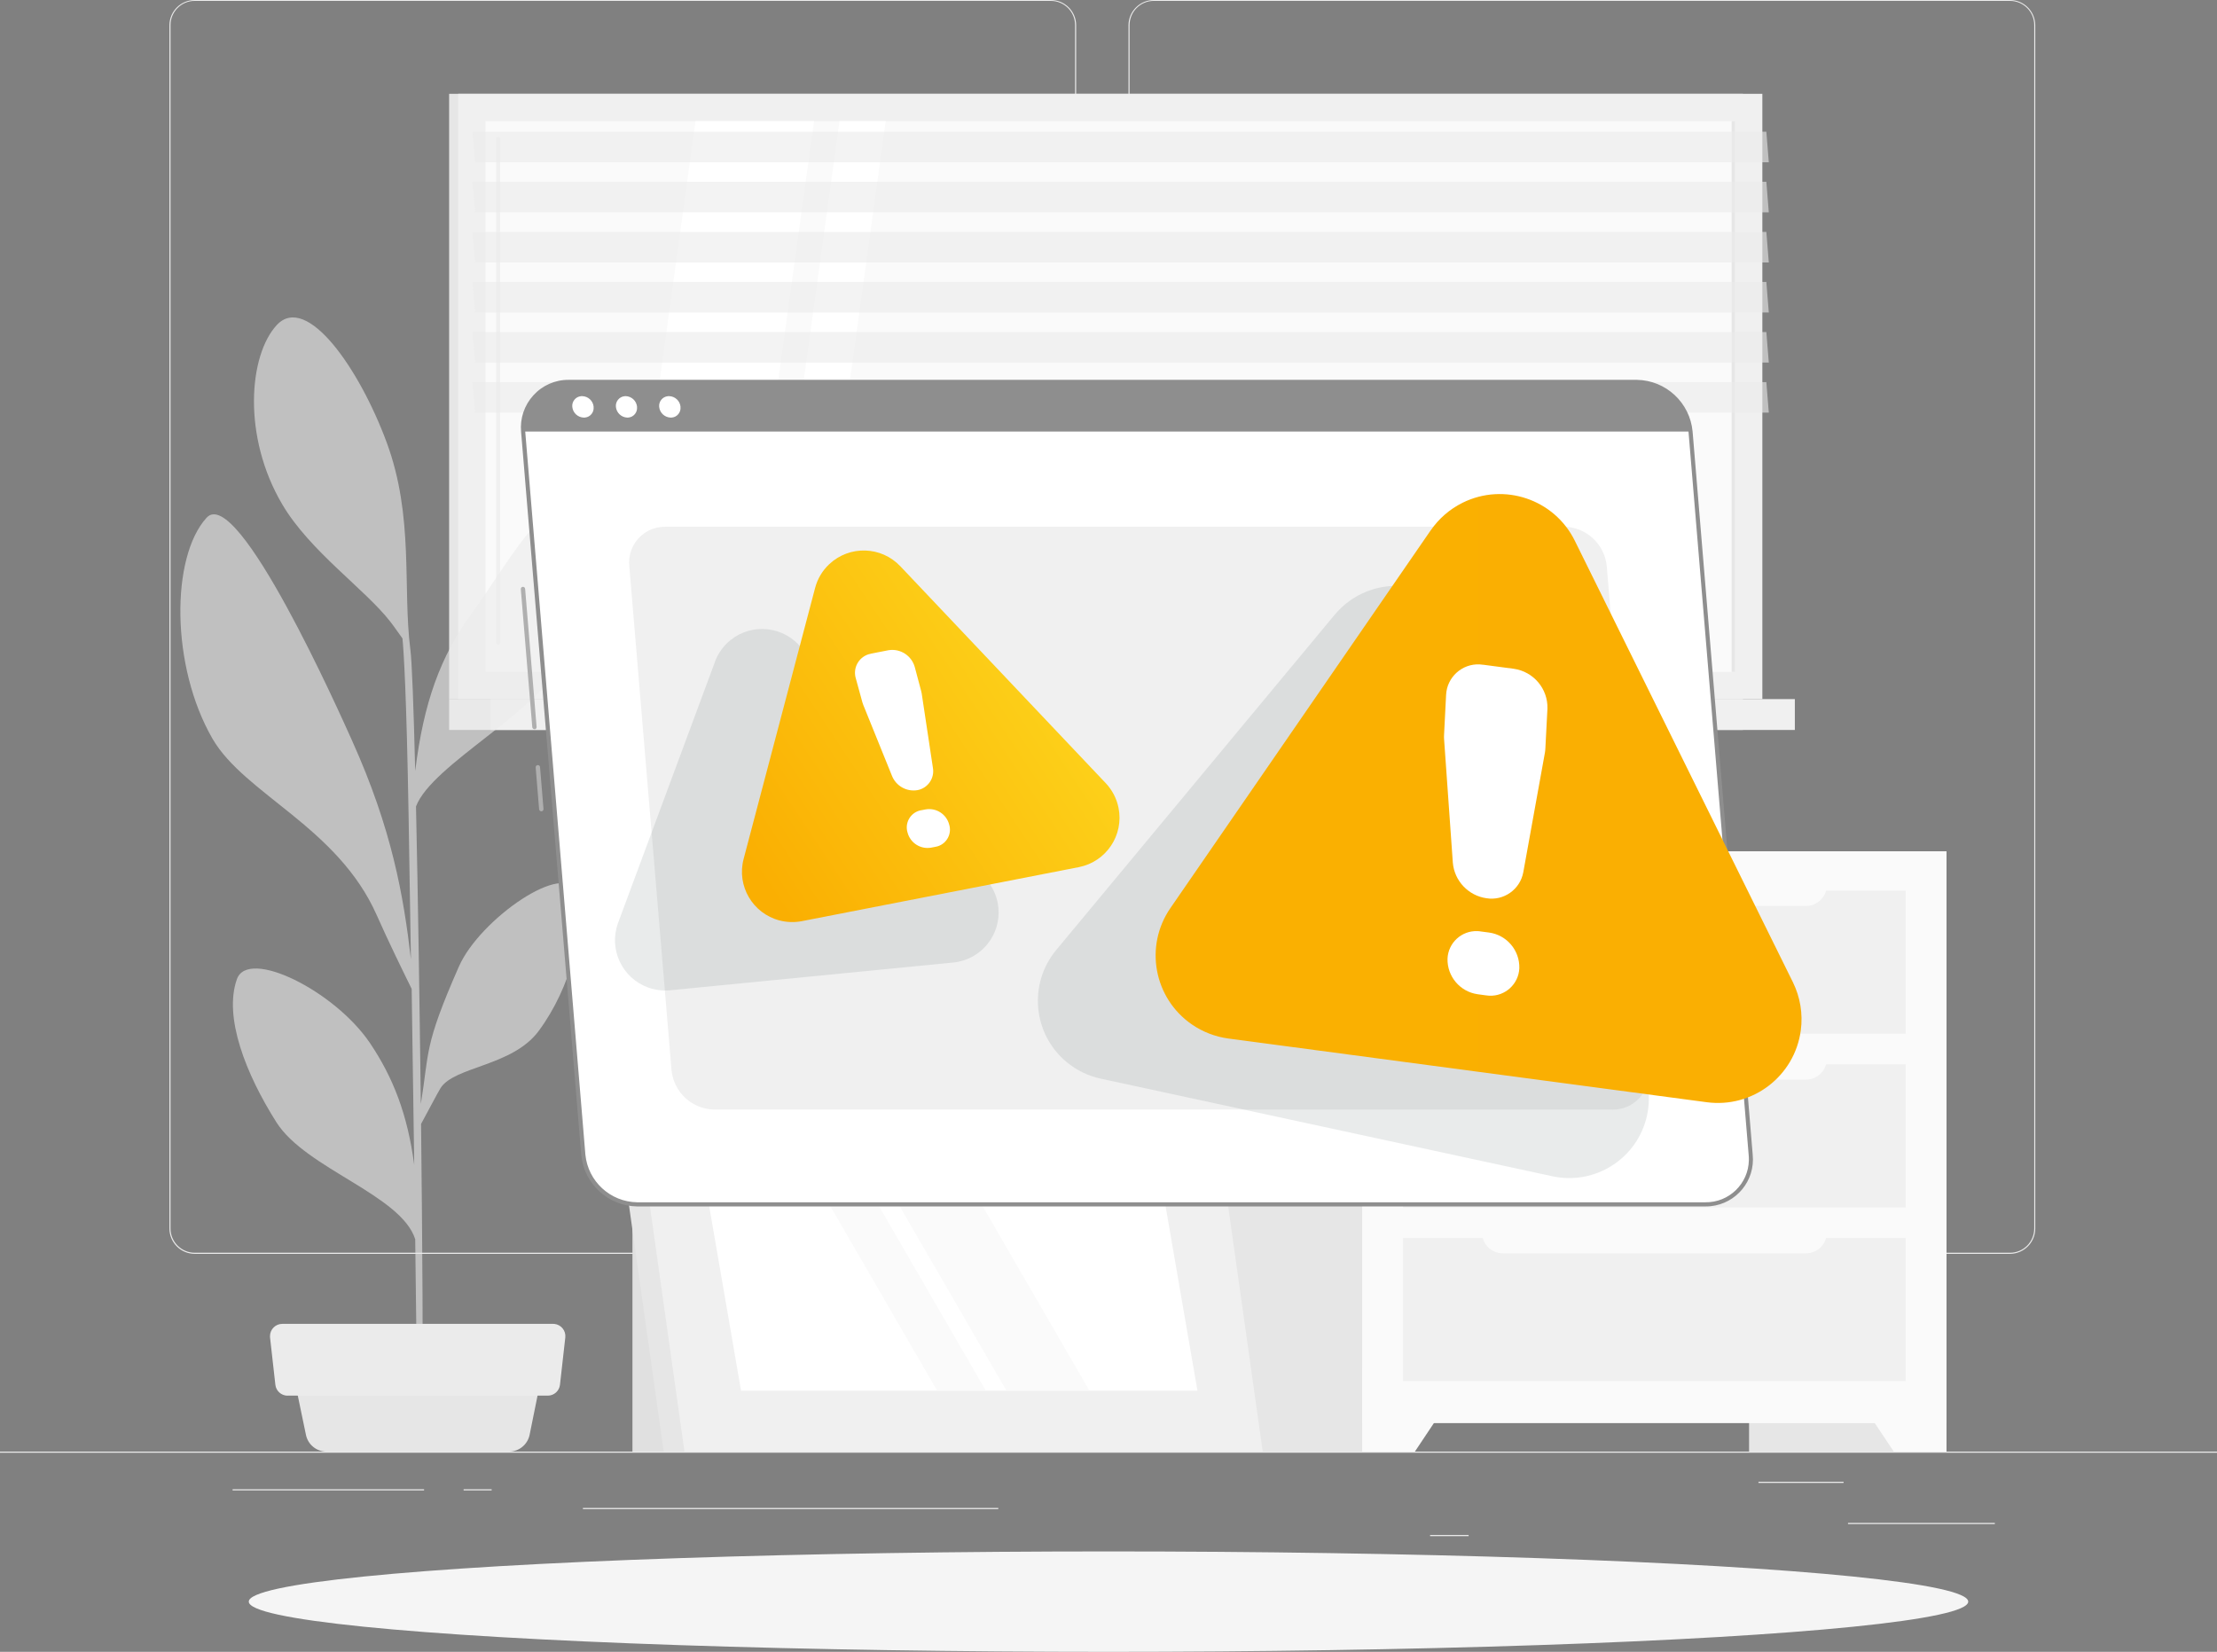 <?xml version="1.0" encoding="UTF-8"?><svg id="Layer_2" xmlns="http://www.w3.org/2000/svg" xmlns:xlink="http://www.w3.org/1999/xlink" viewBox="0 0 450.38 335.59"><rect x="0" y="0" width="450.38" height="335.59" fill="#808080" stroke="none"/><defs><style>.cls-1{fill:url(#linear-gradient);}.cls-2,.cls-3,.cls-4{fill:#ebebeb;}.cls-5{fill:#f0f0f0;}.cls-6{fill:#e6e6e6;}.cls-7{fill:#f5f5f5;}.cls-8{fill:#fff;}.cls-9{fill:#fafafa;}.cls-10{fill:#8e8e8e;}.cls-11{fill:#afafaf;}.cls-12{fill:#e0e0e0;}.cls-3{opacity:.6;}.cls-3,.cls-13,.cls-4{isolation:isolate;}.cls-14{fill:url(#linear-gradient-2);}.cls-13{fill:#263238;opacity:.1;}</style><linearGradient id="linear-gradient" x1="234.76" y1="162.22" x2="365.97" y2="162.22" gradientTransform="matrix(1, 0, 0, 1, 0, 0)" gradientUnits="userSpaceOnUse"><stop offset="0" stop-color="#fab001"/><stop offset="1" stop-color="#faaf02"/></linearGradient><linearGradient id="linear-gradient-2" x1="216.32" y1="130.86" x2="151.38" y2="173.9" gradientTransform="matrix(1, 0, 0, 1, 0, 0)" gradientUnits="userSpaceOnUse"><stop offset="0" stop-color="#fdd41c"/><stop offset="1" stop-color="#faaf02"/></linearGradient></defs><g id="Layer_1-2"><g><g id="freepik--background-complete--inject-1"><rect class="cls-2" y="294.91" width="450.38" height=".23"/><rect class="cls-2" x="375.42" y="309.4" width="29.83" height=".23"/><rect class="cls-2" x="290.52" y="311.85" width="7.83" height=".23"/><rect class="cls-2" x="357.23" y="301.04" width="17.29" height=".23"/><rect class="cls-2" x="47.25" y="302.56" width="38.9" height=".23"/><rect class="cls-2" x="94.18" y="302.56" width="5.7" height=".23"/><rect class="cls-2" x="118.42" y="306.36" width="84.38" height=".23"/><path class="cls-2" d="M213.48,254.73H39.55c-2.84,0-5.13-2.31-5.13-5.14V5.1c.02-2.82,2.31-5.09,5.13-5.1H213.48c2.84,0,5.14,2.3,5.14,5.14h0V249.59c0,2.84-2.3,5.14-5.14,5.14ZM39.55,.18c-2.71,0-4.91,2.21-4.91,4.92V249.59c0,2.71,2.2,4.91,4.91,4.92H213.48c2.71,0,4.91-2.2,4.92-4.92V5.1c0-2.71-2.2-4.91-4.92-4.92H39.55Z"/><path class="cls-2" d="M408.32,254.73H234.39c-2.84,0-5.14-2.3-5.14-5.14V5.1c.03-2.82,2.32-5.09,5.14-5.1h173.94c2.82,0,5.1,2.28,5.13,5.1V249.59c0,2.83-2.29,5.13-5.13,5.14ZM234.39,.18c-2.71,0-4.91,2.2-4.92,4.92V249.59c0,2.71,2.2,4.91,4.92,4.92h173.94c2.71,0,4.91-2.2,4.92-4.92V5.1c0-2.71-2.2-4.91-4.92-4.92H234.39Z"/><rect class="cls-6" x="91.24" y="19.06" width="262.83" height="122.97"/><rect class="cls-5" x="93.08" y="19.06" width="264.94" height="122.97"/><rect class="cls-6" x="91.24" y="142.03" width="262.83" height="6.27"/><rect class="cls-5" x="99.68" y="142.03" width="264.94" height="6.27"/><rect class="cls-9" x="98.63" y="24.61" width="253.85" height="111.88"/><polygon class="cls-8" points="125.86 136.49 141.29 24.61 165.37 24.61 149.94 136.49 125.86 136.49"/><path class="cls-5" d="M101.19,130.97c-.22,0-.4-.18-.4-.4h0V28.21c0-.22,.18-.4,.4-.4h0c.22,0,.4,.18,.4,.4h0v102.4c-.01,.21-.19,.37-.4,.36Z"/><polygon class="cls-8" points="155.11 136.49 170.54 24.61 179.93 24.61 164.5 136.49 155.11 136.49"/><rect class="cls-6" x="351.78" y="24.61" width=".7" height="111.88"/><polygon class="cls-3" points="359.33 32.97 96.51 32.97 95.99 26.76 358.83 26.76 359.33 32.97"/><polygon class="cls-3" points="359.33 43.14 96.51 43.14 95.99 36.93 358.83 36.93 359.33 43.14"/><polygon class="cls-3" points="359.33 53.32 96.51 53.32 95.99 47.11 358.83 47.11 359.33 53.32"/><polygon class="cls-3" points="359.33 63.49 96.51 63.49 95.99 57.28 358.83 57.28 359.33 63.49"/><polygon class="cls-3" points="359.33 73.66 96.51 73.66 95.99 67.46 358.83 67.46 359.33 73.66"/><polygon class="cls-3" points="359.33 83.83 96.51 83.83 95.99 77.63 358.83 77.63 359.33 83.83"/><rect class="cls-6" x="355.32" y="172.95" width="40.11" height="121.96"/><polygon class="cls-9" points="384.72 294.91 395.43 294.91 395.43 278.07 373.49 278.07 384.72 294.91"/><rect class="cls-6" x="245.96" y="172.95" width="40.11" height="121.96"/><path class="cls-3" d="M48.12,198.95c2.23-6.42,19.82,2.31,27.02,12.93,4.77,7.08,7.67,14.64,9.01,24.79-.16-11.58-.34-24.02-.52-35.77-1.45-2.93-4.76-9.68-7.12-15.03-7.93-17.85-26.77-24.5-33.33-35.77-8.53-14.77-8.48-36.93-1.22-44.91,6.31-6.95,27.2,40.02,29.56,45.27,8.11,18.02,10.45,31.45,11.96,44.43-.17-11.03-.33-21.16-.47-28.98-.44-25.49-1-33.69-1.25-36.21-.9-1.23-1.9-2.7-2.5-3.44-5.05-6.51-16.28-14.26-21.88-23.73-8.19-13.82-6.86-30.36-1.13-36.52,6.05-6.44,16.71,8.75,22.3,23.86,5.59,15.11,3.22,29.51,4.81,42.04,.33,2.45,.67,11.78,.99,24.73,1.71-13.93,5.12-23.26,11.42-31.95,7.76-10.69,14.47-23.71,20.86-22.02,6.4,1.68,2.95,18.92-2.11,31-4.5,10.76-26.73,21.51-30.01,30.17,.39,17.55,.73,39.77,.98,60.46,1.75-10.69,.54-11.58,7.73-27.92,4.27-9.73,21.77-21.72,23.86-15.03,2.09,6.68-1.09,19.31-7.69,28.16-5.33,7.14-17.11,7.13-19.9,11.56-.64,1.04-2.7,5-3.95,7.27,.28,25.27,.41,47.56,.27,55.16l-1.15,.08c.06-1.96-.08-14.82-.31-31.82-2.87-9.01-22.2-14.32-28.18-23.73-6.25-9.87-10.75-21.37-8.06-29.06Z"/><rect class="cls-9" x="276.72" y="172.95" width="118.71" height="116.17"/><polygon class="cls-9" points="287.43 294.91 276.72 294.91 276.72 278.07 298.66 278.07 287.43 294.91"/><rect class="cls-5" x="285.03" y="216.24" width="102.09" height="29.07"/><rect class="cls-5" x="285.03" y="251.52" width="102.09" height="29.07"/><path class="cls-9" d="M301.07,213.71h70.04v1.41c0,2.32-1.88,4.21-4.21,4.21h-61.62c-2.32,0-4.21-1.88-4.21-4.21h0v-1.41h0Z"/><rect class="cls-5" x="285.03" y="180.94" width="102.09" height="29.07"/><path class="cls-9" d="M301.07,178.43h70.04v1.41c0,2.32-1.88,4.21-4.21,4.21h-61.62c-2.32,0-4.21-1.88-4.21-4.21h0v-1.41h0Z"/><path class="cls-9" d="M301.07,249h70.04v1.41c0,2.32-1.88,4.21-4.21,4.21h-61.62c-2.32,0-4.21-1.88-4.21-4.21h0v-1.41h0Z"/><path class="cls-6" d="M66.3,294.91h37.11c2.03,0,3.77-1.43,4.18-3.41l2.63-12.99H59.45l2.7,12.99c.4,1.97,2.13,3.4,4.14,3.41Z"/><rect class="cls-12" x="128.48" y="236.56" width="31.72" height="58.35"/><polygon class="cls-6" points="241.02 294.91 134.83 294.91 123.67 215.73 229.86 215.73 241.02 294.91"/><polygon class="cls-5" points="256.52 294.91 139.05 294.91 127.9 215.73 245.36 215.73 256.52 294.91"/><polygon class="cls-8" points="150.54 282.53 141.15 228.11 233.86 228.11 243.26 282.53 150.54 282.53"/><polygon class="cls-9" points="190.38 282.53 158.88 228.11 168.76 228.11 200.27 282.53 190.38 282.53"/><polygon class="cls-9" points="204.46 282.53 172.95 228.11 189.81 228.11 221.32 282.53 204.46 282.53"/><path class="cls-4" d="M58.42,283.54h52.86c1.27,0,2.34-.95,2.48-2.22l1.08-9.6c.15-1.37-.84-2.6-2.21-2.75-.09,0-.18-.01-.27-.01H57.34c-1.38,0-2.49,1.12-2.49,2.5,0,.09,0,.18,.01,.27l1.08,9.6c.14,1.26,1.21,2.21,2.48,2.22Z"/></g><g id="freepik--Shadow--inject-1"><ellipse id="freepik--path--inject-1" class="cls-7" cx="225.19" cy="325.39" rx="174.65" ry="10.2"/></g><path class="cls-11" d="M108.58,148.15c-.23,0-.43-.18-.45-.41l-2.33-28.06c-.01-.24,.16-.44,.4-.46,.25-.02,.46,.16,.48,.41l2.33,28.06c.02,.25-.16,.46-.41,.48l-.02-.02Z"/><path class="cls-11" d="M109.97,164.82c-.23,0-.43-.18-.45-.41l-.7-8.49c-.02-.24,.15-.46,.4-.48h.01c.24-.02,.46,.15,.48,.4h0l.7,8.51c.02,.25-.16,.46-.41,.48h-.03Z"/><path class="cls-8" d="M346.43,244.68H129.4c-5.66-.11-10.34-4.44-10.9-10.07l-12.22-146.93c-.51-5.02,3.15-9.51,8.17-10.02,.35-.04,.7-.05,1.06-.05h217.01c5.66,.11,10.35,4.43,10.91,10.07l12.22,146.91c.52,5.03-3.14,9.53-8.17,10.04-.35,.04-.7,.05-1.06,.05Z"/><path class="cls-10" d="M346.43,245.1H129.4c-5.88-.1-10.75-4.59-11.32-10.45l-12.22-146.92c-.25-2.71,.65-5.4,2.49-7.41,1.83-2.02,4.43-3.17,7.16-3.15h217.01c5.91,.09,10.79,4.63,11.33,10.51l12.21,146.91c.53,5.25-3.3,9.93-8.55,10.46-.36,.04-.73,.05-1.09,.05h0ZM115.51,78.05c-4.82-.08-8.79,3.76-8.86,8.58,0,.35,0,.7,.05,1.05l12.22,146.9c.54,5.43,5.06,9.59,10.51,9.68h217c4.82,.07,8.78-3.78,8.85-8.59,0-.34,0-.68-.04-1.01l-12.22-146.92c-.53-5.43-5.06-9.59-10.51-9.68H115.51Z"/><path class="cls-10" d="M332.52,77.63H115.51c-5.05-.07-9.2,3.96-9.27,9.01,0,.35,0,.69,.04,1.03h237.15c-.57-5.63-5.26-9.94-10.91-10.05Z"/><path class="cls-8" d="M120.59,82.67c.12,1.08-.66,2.05-1.74,2.16-.08,0-.16,.01-.24,.01-1.22-.03-2.23-.96-2.35-2.18-.11-1.09,.68-2.06,1.77-2.17,.07,0,.15-.01,.22-.01,1.23,.02,2.24,.96,2.35,2.18Z"/><path class="cls-8" d="M129.41,82.67c.12,1.08-.66,2.05-1.74,2.16-.08,0-.16,.01-.24,.01-1.21-.05-2.19-.98-2.31-2.18-.11-1.09,.68-2.06,1.77-2.17,.07,0,.15-.01,.22-.01,1.21,.04,2.2,.97,2.31,2.18Z"/><path class="cls-8" d="M138.24,82.67c.12,1.08-.66,2.05-1.74,2.16-.08,0-.16,.01-.24,.01-1.22-.03-2.23-.96-2.35-2.18-.11-1.09,.68-2.06,1.77-2.17,.07,0,.15-.01,.22-.01,1.23,.02,2.24,.96,2.35,2.18Z"/><path class="cls-5" d="M327.59,225.42H145.09c-4.5-.08-8.22-3.52-8.67-8l-8.58-102.41c-.4-4,2.51-7.56,6.51-7.96,.28-.03,.56-.04,.85-.04h182.54c4.5,.08,8.22,3.52,8.67,8l8.52,102.47c.37,4-2.57,7.54-6.57,7.92-.26,.02-.51,.03-.77,.03Z"/><path class="cls-13" d="M271.13,124.9l-56.55,68.09c-5.71,6.87-4.77,17.07,2.1,22.78,2,1.66,4.38,2.82,6.92,3.37l91.76,19.83c8.73,1.89,17.34-3.65,19.24-12.38,.68-3.16,.41-6.44-.79-9.44l-35.18-87.93c-3.31-8.3-12.71-12.35-21.01-9.04-2.52,1-4.75,2.63-6.48,4.72Z"/><path class="cls-13" d="M145.25,134.44l-19.7,53.09c-1.93,5.3,.8,11.16,6.11,13.09,1.43,.52,2.95,.71,4.47,.57l57.52-5.64c5.62-.55,9.72-5.55,9.17-11.16-.19-1.97-.95-3.84-2.19-5.38l-37.84-47.4c-3.53-4.4-9.96-5.11-14.36-1.59-1.45,1.16-2.55,2.69-3.19,4.42Z"/><path class="cls-1" d="M290.64,107.75l-52.87,76.73c-5.33,7.73-3.38,18.32,4.36,23.65,2.21,1.52,4.75,2.5,7.42,2.86l97.18,12.94c9.31,1.24,17.86-5.3,19.1-14.61,.45-3.35-.12-6.75-1.61-9.78l-44.31-89.7c-4.17-8.42-14.37-11.86-22.79-7.7-2.6,1.29-4.83,3.22-6.48,5.62Z"/><path class="cls-8" d="M301.33,135.05l6.19,.82c4.01,.57,6.95,4.05,6.84,8.09l-.42,8.07c-.01,.29-.04,.58-.09,.87l-4.4,24.33c-.66,3.49-3.97,5.82-7.47,5.26h0c-3.68-.52-6.52-3.52-6.84-7.22l-1.78-25.14c-.02-.29-.02-.58,0-.87l.41-8.08c.17-3.6,3.23-6.38,6.83-6.2,.25,.01,.49,.04,.73,.08Zm-.49,54.19l1.68,.22c3.59,.51,6.22,3.62,6.13,7.24h0c-.14,3.23-2.88,5.73-6.11,5.59-.22-.01-.45-.03-.67-.07l-1.68-.23c-3.58-.5-6.22-3.61-6.13-7.23h0c.14-3.22,2.86-5.73,6.09-5.59,.23,0,.46,.03,.69,.07Z"/><path class="cls-14" d="M219.22,176.16l-56.31,10.98c-1.5,.3-3.06,.24-4.55-.14-5.46-1.43-8.73-7.01-7.3-12.47l14.52-55.05c.48-1.86,1.48-3.55,2.88-4.86,4.12-3.87,10.58-3.68,14.46,.44l41.75,44.09c1.3,1.39,2.19,3.12,2.56,4.98,1.11,5.54-2.49,10.92-8.02,12.03Z"/><path class="cls-8" d="M176.92,132.8l3.58-.7c2.4-.39,4.7,1.1,5.34,3.44l1.28,4.8c.05,.18,.09,.36,.12,.54l2.28,15.12c.37,2.12-1.04,4.14-3.15,4.53h0c-2.2,.36-4.35-.85-5.17-2.92l-5.82-14.38c-.07-.17-.13-.34-.18-.52l-1.32-4.81c-.67-2.08,.47-4.3,2.55-4.97,.16-.05,.33-.09,.5-.12Zm10.14,31.83l.98-.19c2.15-.37,4.23,.96,4.78,3.07h0c.58,1.86-.46,3.84-2.32,4.42-.12,.04-.25,.07-.37,.09l-.98,.19c-2.15,.37-4.22-.95-4.78-3.06h0c-.58-1.87,.46-3.85,2.33-4.44,.12-.04,.24-.07,.37-.09h0Z"/></g></g></svg>